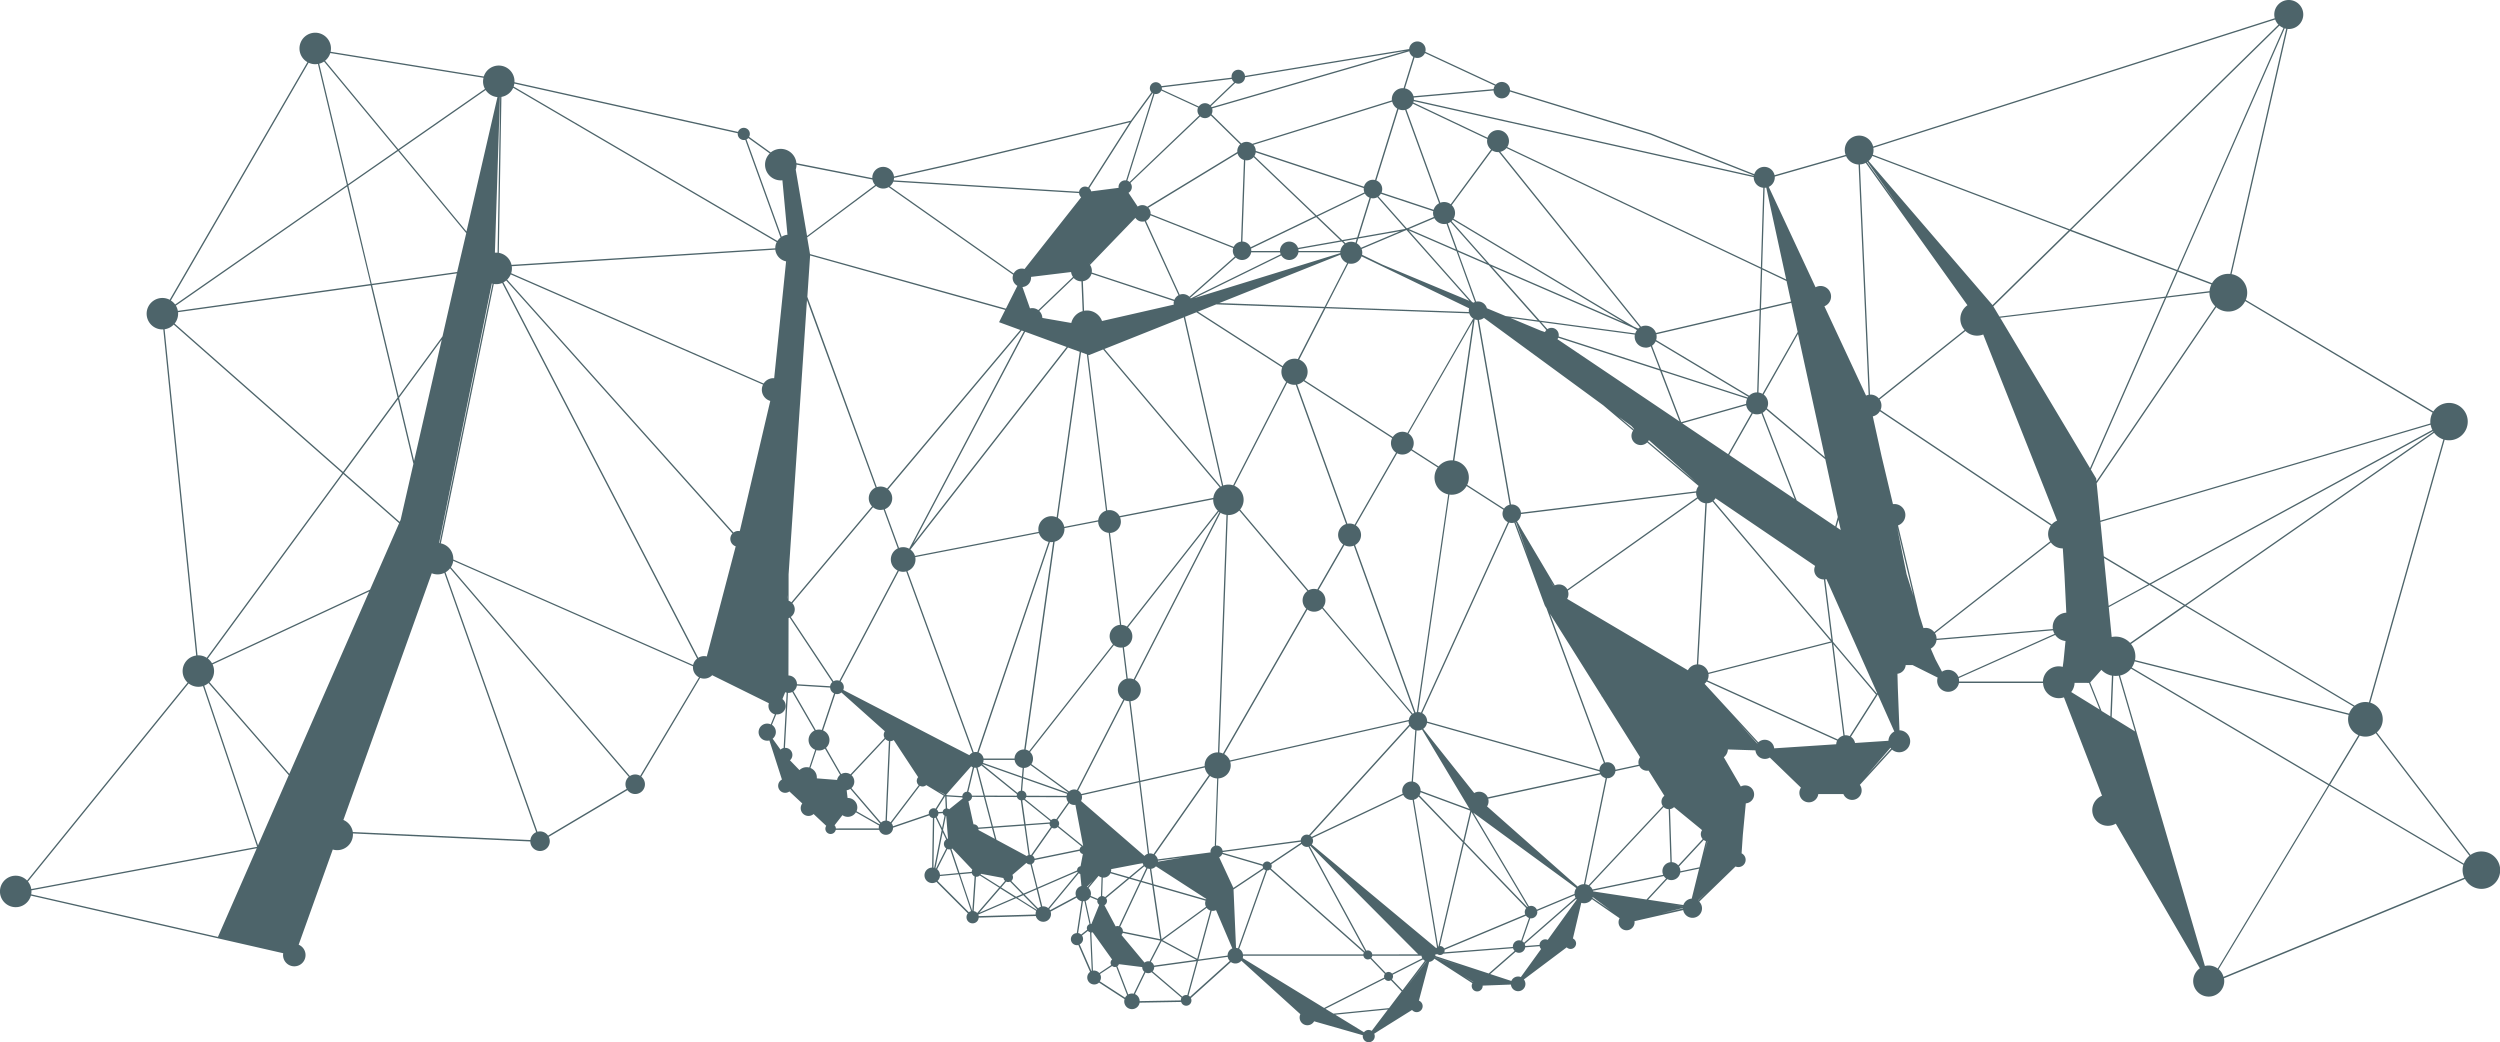 <?xml version="1.0" encoding="UTF-8" standalone="no"?>
<svg xmlns="http://www.w3.org/2000/svg" viewBox="0 0 1872.49 780.43" xmlns:v="https://vecta.io/nano"><path d="M1858.5 637.75a13.91 13.91 0 0 0-8.09 2.6l-70.21-91.82a12.95 12.95 0 0 0-4.86-22.22l55.7-196.92a14 14 0 0 0 9.535-26.139 14 14 0 0 0-17.995 4.929l-140.5-83.55a14.12 14.12 0 0 0-10.64-19.3l41.92-183.66c.3 0 .61.05.92.05a10.86 10.86 0 0 0 7.679-18.539 10.86 10.86 0 0 0-18.539 7.679 10.75 10.75 0 0 0 .38 2.8l-300.83 96.1a10.78 10.78 0 0 0-18.464-4.639 10.78 10.78 0 0 0-2.136 10.899l-53.23 15.21a7.86 7.86 0 0 0-15.18-.78l-77.67-30.65-105.28-32.23h0a6.16 6.16 0 0 0-10.69-4.2l-52.75-24.55a6.17 6.17 0 0 0-8.272-7.321 6.17 6.17 0 0 0-3.838 5.241l-123 20.14c-.213-2.761-2.624-4.828-5.385-4.615s-4.828 2.624-4.615 5.385v.51l-52.54 6.34a4.48 4.48 0 0 0-8.287-.283 4.48 4.48 0 0 0 .837 4.923L846.94 90.4l-132.81 31.83-44.55 10a8.14 8.14 0 0 0-16.23.86v.3l-56.85-11.2a11.79 11.79 0 0 0-19.23-8l-16.21-11.67a4.56 4.56 0 0 0-4.578-6.738 4.56 4.56 0 0 0-3.712 3.018L385.35 61.59v-.6a11.78 11.78 0 0 0-23-3.7L247.63 38.77a12.44 12.44 0 0 0 .26-2.46 11.79 11.79 0 0 0-22.879-4.021 11.79 11.79 0 0 0 5.239 14.241l-103.16 178a11.78 11.78 0 0 0-16.487 14.617 11.78 11.78 0 0 0 11.027 7.593h.68l24.63 244.25a11.77 11.77 0 0 0-6.43 20.25L20.27 659.52A11.79 11.79 0 0 0 .335 670.577a11.79 11.79 0 0 0 22.795.243l189 43.14a8.85 8.85 0 0 0-.12 1.38 8.42 8.42 0 0 0 16.543 2.225 8.42 8.42 0 0 0-4.853-9.975l25.54-71.3a11.78 11.78 0 0 0 15.11-11.3v-.72l132.86 6a7.29 7.29 0 0 0 12.736 4.682A7.29 7.29 0 0 0 411 626.81l58.94-35a7.29 7.29 0 0 0 12.923-2.689 7.29 7.29 0 0 0-2.553-7.391l44.12-74a8.35 8.35 0 0 0 9-2l42.48 21a6.46 6.46 0 0 0 4.47 8.31l-3.08 7.53a6.41 6.41 0 0 0-8.636 8.244 6.41 6.41 0 0 0 6.036 3.976 6.25 6.25 0 0 0 1.57-.2l9.4 29.29a5.27 5.27 0 0 0 .085 9.39 5.27 5.27 0 0 0 5.485-.48l9.68 9a5.82 5.82 0 0 0 8.46 7.91l9.47 8.86a3.93 3.93 0 0 0 4.008 6.027 3.93 3.93 0 0 0 3.112-3.027h32.53a5.31 5.31 0 0 0 10.38-1.6l27.16-9.24a3.66 3.66 0 0 0 2.69 2l-.58 37.1a5.8 5.8 0 0 0-3.495 10.36 5.8 5.8 0 0 0 6.685.34l23.57 23.57a4.54 4.54 0 0 0-1 2.85 4.57 4.57 0 0 0 9.13.37l42.77-1.22a5.79 5.79 0 0 0 9.853 2.461 5.79 5.79 0 0 0 1.237-5.771l19.49-10.46a5.77 5.77 0 0 0 3.74 2.7l-3.64 23.91a4.5 4.5 0 1 0 .2 9 4.62 4.62 0 0 0 1-.11l8.77 20.12a5.23 5.23 0 0 0 1.425 9.149 5.23 5.23 0 0 0 5.285-1.149l19.14 12.41a5.71 5.71 0 0 0-.26 1.71 5.8 5.8 0 0 0 11.52.94l31.13-.55a3.92 3.92 0 0 0 6.923 1.25 3.92 3.92 0 0 0 .327-4.13l30-27a5.79 5.79 0 0 0 7.83-1l44.19 40.06a5.8 5.8 0 0 0 10.3 5.32l36.5 10.43a4.63 4.63 0 0 0-.07.74 4.49 4.49 0 0 0 7.749 3.114 4.49 4.49 0 0 0 .811-4.984l4-2.57 24.36-15.22a4.48 4.48 0 0 0 7.942-2.729 4.48 4.48 0 0 0-2.812-4.271l7.67-29a5.24 5.24 0 0 0 3.92-2.4l28.49 18.38a4.11 4.11 0 0 0 5.005 5.887 4.11 4.11 0 0 0 2.675-3.887v-.22l21.18-.79a5.43 5.43 0 0 0 9.967 2.499 5.43 5.43 0 0 0-.287-6.309l32.09-24.07a4.11 4.11 0 0 0 7.019-2.785 4.11 4.11 0 0 0-2.379-3.845l6.28-26.71a6.93 6.93 0 0 0 2.1.32 7.11 7.11 0 0 0 5.85-3.08l20.76 14.32a5.89 5.89 0 0 0-.8 3 6 6 0 1 0 12 0 5.69 5.69 0 0 0-.06-.83l36.49-8.29a7.1 7.1 0 0 0 13.335 1.867 7.1 7.1 0 0 0-1.335-8.187l27.19-26.34a5.51 5.51 0 0 0 2.15.44 5.42 5.42 0 0 0 2.38-10.29l.94-13.83 2.22-23.6a6.73 6.73 0 0 0 3.771-11.912 6.73 6.73 0 0 0-7.511-.698l-12.73-21.92a7.89 7.89 0 0 0 3.06-5.85l20.63.68a7.1 7.1 0 0 0 10.75 5.39l23.32 22.54a7.11 7.11 0 0 0 7.669 10.792 7.11 7.11 0 0 0 5.331-5.982h18.81a7.11 7.11 0 0 0 12.809.675 7.11 7.11 0 0 0-.479-7.565l24.12-26.38a8.23 8.23 0 0 0 13.269-8.468 8.23 8.23 0 0 0-7.719-6.022l-1.24-31.77-.28-10.57a7.11 7.11 0 0 0 6.17-6.54h5.14l18.82 9.4a8.23 8.23 0 0 0 10.223 10.315 8.23 8.23 0 0 0 5.707-6.255h63c.268 6.348 5.486 11.36 11.84 11.37a11.67 11.67 0 0 0 3.81-.64l28.52 73.69a11.69 11.69 0 0 0-1.895 20.703 11.69 11.69 0 0 0 12.175.227l.56.93 62.42 107.42a11.63 11.63 0 0 0 9.001 20.931 11.63 11.63 0 0 0 9.279-11.401 11.72 11.72 0 0 0-.19-2.07l180.51-74.39a14 14 0 0 0 26.167-8.878 14 14 0 0 0-13.847-11.702zm-8.89 3.2a14 14 0 0 0-4.2 5.92l-100.15-59.16 22.17-36.73a12.81 12.81 0 0 0 12-1.83zm-597.91 36.57l8.85 1.34a.2.2 0 0 0 0 .07zm-363.3 67.75a3.92 3.92 0 0 0-2.86 1.24l-22.26-19a4.48 4.48 0 0 0 1.22-3.06v-.19l31.72-4.35-6.94 25.45a4.12 4.12 0 0 0-.88-.09zm-40.6-1.13a5.83 5.83 0 0 0-2.76.7l-8.13-21.13a3.29 3.29 0 0 0 1.16-1.56l17.46 2.19v.12a4.48 4.48 0 0 0 1.6 3.41l-8 16.43a5.92 5.92 0 0 0-1.33-.16zm-28.43-17.21a4.65 4.65 0 0 0-.75.08l-1.22-28.53a3.23 3.23 0 0 0 1-.2l14.56 20.38a3.18 3.18 0 0 0-1.13 2.43 3.23 3.23 0 0 0 .5 1.71l-9 6a5.22 5.22 0 0 0-3.96-1.87zm-115.34-71.71a5.83 5.83 0 0 0-2.13-4.16l7.68-15.14a4.06 4.06 0 0 0 1.48.29 3.8 3.8 0 0 0 .59-.06l6 17.8zM242.7 46.1l54.87 66.23-36.93 25.66-21.56-90.28a11.63 11.63 0 0 0 3.62-1.61zm55.51 67l51 61.52-6.51 27.79-.3 1.31-64 8.91-17.51-73.64zm86.21-47.33l197.33 115.57a10.07 10.07 0 0 0-1.07 4.52v.13l-197.56 12.39a11.79 11.79 0 0 0-9.5-9l1.95-116.8a11.79 11.79 0 0 0 8.8-6.81zm423.81 78.85a4.55 4.55 0 0 0 1.55 3.15l-42.39 53.72a6.68 6.68 0 0 0-2.06-.32 6.93 6.93 0 0 0-6.11 3.67l-92.76-65.3a8.22 8.22 0 0 0 2.6-3.47zM847.7 91.1l15.58-21.34a3.65 3.65 0 0 0 .55.3l-20.39 65.07c-.22 0-.43-.06-.66-.06a5 5 0 0 0-5 5 6.2 6.2 0 0 0 .06.62l-20.55 2.64a4.55 4.55 0 0 0-1.39-2.42zm79.82-28.43a5 5 0 0 0 5-4.81l120.37-19.72-145.4 42.13a5.64 5.64 0 0 0-.5-.77l18.22-17.4a4.91 4.91 0 0 0 2.28.57zm779.79-43.52a10.84 10.84 0 0 0 3 1.79l-79.63 181.27-79.35-30.06zm-77.06 184l-8.32 19-124.35 15-4.6-7.7 57.54-56.44zm129.26 331.34l-160.39-40.09a14.87 14.87 0 0 0 .27-2.77 14.67 14.67 0 0 0-3.29-9.27l40.58-28.26 126.26 75.16a12.9 12.9 0 0 0-3.46 5.21zm-309-56.08a8.14 8.14 0 0 0-1.22-4.18l86.81-67.94a10.73 10.73 0 0 0 8.7 4.45h.24l1.24 19.77 1.37 28.4a10.69 10.69 0 0 0-10.18 10.67 11.89 11.89 0 0 0 .13 1.59zm-36.06 77.49l-1.74.1 1.74-.11zM896.7 718.14l-26-14 33.1-24.15a5.85 5.85 0 0 0 2.76 2zm-119.17-37.79l-10.1-10.3 9-3.92 3.24 13a5.9 5.9 0 0 0-2.15 1.22zm-10.83-11.07l-9.26-9.46a3.57 3.57 0 0 0 1.3-2.75 3.65 3.65 0 0 0-.47-1.77l10.5-9a3.59 3.59 0 0 0 2.65 1.18h.42l4.41 17.7zm-37.41 13.12l1.71-25.7h.43a3.61 3.61 0 0 0 2.43-1l14.5 9.12-16.43 19a4.6 4.6 0 0 0-2.67-1.42zm-28.63-32.11l5.38-27 2.63 5.48a4.1 4.1 0 0 0 .06 6.68l-7.64 15a3.42 3.42 0 0 0-.46-.16zm-37.4-35.65a5.24 5.24 0 0 0-3.37 1.46l-22.19-25.82a6.52 6.52 0 0 0 .07-9.65l25.4-27.08a4.79 4.79 0 0 0 2.62 1.5zm-504-117l117.29-54.65-59.85 136.63-59.78-68.69a11.75 11.75 0 0 0 2.31-13.27zm593.65-265.51l-4.62 9.19 15.93 5.84-99.82 118.73a8.75 8.75 0 0 0-7.67-1L604.7 222.34l2.07-31zm146-144.94a5.61 5.61 0 0 0 7.93-.75l22.1 21.68a6.88 6.88 0 0 0-2.22 5.06v.68l-67.43 41a6.13 6.13 0 0 0-7.16-.13l-6.88-10.32a5 5 0 0 0 1.42-7.41zm422.79 53.47a6.89 6.89 0 0 0 1.21-.13l14.94 68.77-18-8.53zm252.32 391.81l-8.48-21.3 8.39-9.45a14.7 14.7 0 0 0 7.89 4.34l-1.19 30.48zm-297.31-20.31a8.09 8.09 0 0 0 1.55-1.7l97.74 44.27a7.05 7.05 0 0 0-.7 2.71l-46.45 3.06a7.09 7.09 0 0 0-11.89-4.51zM1137 731.42a5.42 5.42 0 0 0-5 3.32l-15.86-5.19 19.07-16.65a4.66 4.66 0 0 0 7.16-3.35l10.81-.85a4.22 4.22 0 0 0 1.1 2.11l-15.17 21a5.31 5.31 0 0 0-2.11-.39zm-111.86 40a4.47 4.47 0 0 0-3.53 1.74l-21.49-13.14 39.43-3.92-12.12 16a4.45 4.45 0 0 0-2.29-.64zM774.91 643.14a3.56 3.56 0 0 0-1.62-2.31l14.65-20.84a3.6 3.6 0 0 0 1.78.49 3.55 3.55 0 0 0 2.46-1l17.94 14.51a3 3 0 0 0-1.47 2.23zm-72.11-34.93a3.55 3.55 0 0 0-1.2-1.91l6.34-10.15h0l.41 9.43a2.9 2.9 0 0 0-2.29 2.47zm18-10.94a3.45 3.45 0 0 0 .24.79l-10.19 8.15a2.85 2.85 0 0 0-1.48-.68l-.39-9zm-87.47-18.38a6.43 6.43 0 0 0-3.32.91l-11.31-19.7a7.82 7.82 0 0 0-2.2-13l9.15-27.4a5 5 0 0 0 1.55.18 5 5 0 0 0 3-1.23l32.55 29.06a4.82 4.82 0 0 0-.83 2.93 4.7 4.7 0 0 0 .65 2.13l-25.58 27.22a6.55 6.55 0 0 0-3.65-1.1zm-36.4-66.41h0a6.54 6.54 0 0 0-6.39-6.54l.09-43a5.43 5.43 0 0 0 .82-.34l32 48.26a5.12 5.12 0 0 0-1.69 3.12zM382.51 205.54l189 82.55a8.69 8.69 0 0 0 5.42 12.19l-22.51 96.17-.36 1.36a5.84 5.84 0 0 0-4.66 1.08L379.85 209.44a11.52 11.52 0 0 0 2.66-3.9zm638.93-64.67a6.12 6.12 0 0 0 0 .74 6.85 6.85 0 0 0 .47 2.49l-35.83 17.29-46.58-44.5a6.84 6.84 0 0 0 1-2.79zm29.33-58.37a8.2 8.2 0 0 0 1.66-.17l25.43 69.93a8.28 8.28 0 0 0-4.09 4.87l-39-12.91a6.86 6.86 0 0 0 .51-2.61 6.93 6.93 0 0 0-4.38-6.43l16.58-53.38a8.21 8.21 0 0 0 3.29.7zm71.27 31.43h.59l105.62 131.26a8.32 8.32 0 0 0-1.21.91l-3.41-1.48-135-80.78a8.21 8.21 0 0 0-1.31-10.18l30.24-41a8.24 8.24 0 0 0 4.48 1.27zm254.49 439.93l-97.72-44.27a8.1 8.1 0 0 0 .92-3.76 7.77 7.77 0 0 0-.06-1l92.31-23.59 8.72 69.75a7.13 7.13 0 0 0-4.17 2.87zm-185.91 109.76l55.44-59.14a5.52 5.52 0 0 0 3.79 1.6l1.29 39.71a6.74 6.74 0 0 0-6 6.69 6.52 6.52 0 0 0 .59 2.73l-52.94 11a7 7 0 0 0-2.17-2.59zm-50.45 41.37l6-17.21a5.9 5.9 0 0 0 .59.06 4.69 4.69 0 0 0 4.68-4.68 4.92 4.92 0 0 0-.09-.86l28.07-11.75a7.3 7.3 0 0 0 .62 1.9l-38.57 33.68a4.77 4.77 0 0 0-1.3-1.14zm-112.36 9.85a3.35 3.35 0 0 0-3.33-3 3.41 3.41 0 0 0-1.11.2l-42.45-78.26a4 4 0 0 0 .45-.25l80.91 81.27zm-96.84 0a5.76 5.76 0 0 0-2.8-4.13l20.9-58.7h0a3.36 3.36 0 0 0 2.12-.77l70.36 62.31a3.23 3.23 0 0 0-.42 1.28zm-7.16-49.79l-10.67-23a4.57 4.57 0 0 0 2.31-2.39l30.29 8.87v.13a3.19 3.19 0 0 0 .38 1.51zm-82.76 32.66v-.19a3.9 3.9 0 0 0-2-3.42l15.65-33.42 8.32 2.38 5.92 40.35zm-11.91-22.92a3.59 3.59 0 0 0-.68-2.11l17.45-14.54 7.84 2.26-15.64 33.33a3.85 3.85 0 0 0-1-.14 4 4 0 0 0-1.48.29l-8.44-15.89a3.62 3.62 0 0 0 1.95-3.2zm-92.23-77.88l5.83 22.22-10 .72a3.58 3.58 0 0 0-3.39-2.44h-.21l-3.79-17.31a3.64 3.64 0 0 0 2.71-3.24zM589.57 447.35l.11-1.71v3.35zm5.7 9.09a6.87 6.87 0 0 0-1.79-4.63l60.43-71.88a8.68 8.68 0 0 0 7.89 1.69l10.64 29.11a9.24 9.24 0 0 0-.12 16.57l-43.62 82.62a5 5 0 0 0-4.41.37l-32-48.19a6.91 6.91 0 0 0 2.98-5.66zM933.7 120.1a6.9 6.9 0 0 0 5.24-2.4l46.18 44.15-48.42 23.34a6.92 6.92 0 0 0-6.17-4.28l2.17-60.92a7.3 7.3 0 0 0 1 .11zm433.14 222.3l-43.44-36.57a8.21 8.21 0 0 0-2.43-10.31l25.73-45.44zm-156.86 234.13a6 6 0 0 0-6-5.61 6.33 6.33 0 0 0-1.75.26l-41.31-111.49 38.56 61.38-.07.4.36.06 28.65 45.62a6.33 6.33 0 0 0-1.24 3.77 6.48 6.48 0 0 0 .26 1.83zm-113.17 54.07l5.27-22.44 42.21 71c-.13.08-.25.18-.37.27zm-74.56 82.18l-70.31-62.27a3.36 3.36 0 0 0 .28-3.2l22.75-15.19a4.57 4.57 0 0 0 3.91 2.22 4.75 4.75 0 0 0 1.14-.16l42.5 78.37a3 3 0 0 0-.31.23zm-254.1-95.47l-2.5-17.86a3.49 3.49 0 0 0 1.28-.4l19.77 15.94a3.7 3.7 0 0 0-.41 1zM631.57 516.77a5.05 5.05 0 0 0 .44-2.33 5.12 5.12 0 0 0-2.4-4.08l43.63-82.66a9.35 9.35 0 0 0 3.23.59 9 9 0 0 0 2.28-.3l49.63 135.79a5.88 5.88 0 0 0-2.31 1.85l-18.69-9.6zM855.7 165.99a6.05 6.05 0 0 0 1.66-.23l25.34 55.35a6.94 6.94 0 0 0-3.06 3.42L817.7 204.1a7.1 7.1 0 0 0 .11-1.22 7.77 7.77 0 0 0-1.4-4.46l34-35.27a6.15 6.15 0 0 0 5.29 2.84zm69.87 26.86a6.9 6.9 0 0 0 11.55-3.86h21.71a7.09 7.09 0 0 0 .41 1.47l-67.4 33.07c-.12-.18-.23-.35-.36-.51zm46.91-6.22l32.53-5.74 2 1.93a8.22 8.22 0 0 0-3.08 5.19h-31.36v-.16a6.78 6.78 0 0 0-.11-1.23zm55.86-38.08a6.91 6.91 0 0 0 3.32-.85l20.88 23.57-.08.18h.08l-34.84 6.18 9.09-29.27a7.22 7.22 0 0 0 1.53.18zm53.31 19.26a8.21 8.21 0 0 0 1.8-.2l7 19.23-35.23-15.29 19.17-8.11a8.24 8.24 0 0 0 7.24 4.36zm4.79-1.54l27.14 30.61-21.88-9.5-7.29-20.06a8.35 8.35 0 0 0 2.01-1.06zm146.17 94.14a8.19 8.19 0 0 0 3.85-1l6.5 16.95-75.56-24.37a5.23 5.23 0 0 0 .09-1 5.42 5.42 0 0 0-8.51-4.46l-4.7-5.3 70.22 9.38a8.22 8.22 0 0 0 8.09 9.73zm38.33 237.22a8.24 8.24 0 0 0-6.71 4.39l-90.46-53.48a7.11 7.11 0 0 0 1-3.69 7 7 0 0 0-.45-2.46l97.3-69a7.86 7.86 0 0 0 5.71 3.54zM915.7 637.23a4.56 4.56 0 0 0-4.51-3.92h-.42l1.79-50.29a9.78 9.78 0 0 0 8.85-12.53l133.63-30.24a7 7 0 0 0 .48 2.47l-75.09 82.72a4.62 4.62 0 0 0-1.62-.31 4.57 4.57 0 0 0-4.55 4.29zm-146.9-41.24v-.17a3.64 3.64 0 0 0-3.21-3.6l.72-9.22 33 11.65a5.83 5.83 0 0 0-.45 1.45zm-83.26-178.7l92.64-18a9.76 9.76 0 0 0 7.2 6.55l-53.4 157.51a6.56 6.56 0 0 0-1.18-.12 6 6 0 0 0-1.48.2L679.7 427.69a9.21 9.21 0 0 0 5.84-10.4zM965.7 194.74a6.92 6.92 0 0 0 6.82-5.79h31.36v.37a2.11 2.11 0 0 0 0 .25L894.49 223.3l65.2-32a6.92 6.92 0 0 0 6.01 3.44zm91.48 390.59a6.92 6.92 0 0 0-6.92 6.92 6.79 6.79 0 0 0 .38 2.26l-68.23 32.34a4.36 4.36 0 0 0-1-.9l74.63-82.22a6.94 6.94 0 0 0 4 3.14l-2.71 38.46zm-136-15.75a9.87 9.87 0 0 0-4.21-4.78l62.27-108.27a8.52 8.52 0 0 0 11-.82l67.13 79.42a6.84 6.84 0 0 0-2.19 4.12zm-14.48 68.31a4.52 4.52 0 0 0 .06.53l-39.59 5.25a5.79 5.79 0 0 0-2.28-3.39l41.41-59.13a9.69 9.69 0 0 0 5.36 1.91l-1.8 50.5a4.56 4.56 0 0 0-3.23 4.33zm-20.28 4.24l-19.11 3.26V645v-.34zm-149.75-74a5.9 5.9 0 0 0-3.66-4.52l53.37-157.62a9.77 9.77 0 0 0 1.08.06 10 10 0 0 0 1.35-.1l-21.68 155.41h-.32a6.93 6.93 0 0 0-6.92 6.8zm85.86-177.47a8.54 8.54 0 0 0 7.9 8.43l8.42 68.91a8.55 8.55 0 0 0-5.23 14.56l-62.81 80a6.88 6.88 0 0 0-2.62-1.11l21.73-155.72a9.74 9.74 0 0 0 7.35-9.44v-.73zm316.67-6.67a6.91 6.91 0 0 0-6.87-6.15 6.08 6.08 0 0 0-.61 0l-24.02-138.23a6.84 6.84 0 0 0 3.76-1.52l89.36 65.48 22.39 18.91a6.92 6.92 0 0 0 10.53 8.89l38.55 32.62a7.67 7.67 0 0 0-1.82 4zM861.46 639.2a4.77 4.77 0 0 0-.76.06l-6.54-53.51 48.24-10.91a9.71 9.71 0 0 0 3.06 5.67l-41.51 59.26a5.76 5.76 0 0 0-2.49-.57zm-53.94-47.09l34.72-67.71a8.45 8.45 0 0 0 3.52.8l7.3 59.77-43.18 9.77a5.79 5.79 0 0 0-2.36-2.63zm32-201.49a8.44 8.44 0 0 0-.6-3.11l69.78-13.52v.37a11.35 11.35 0 0 0 3.47 8.18l-68.11 86.75a8.41 8.41 0 0 0-4.25-1.24l-8.41-68.87a8.54 8.54 0 0 0 8.15-8.56zm172.49-193.07a8.22 8.22 0 0 0 7.77-5.54l80.58 38.92a7 7 0 0 0-.24 1.78 6 6 0 0 0 .08 1l-107-3.8 16.71-32.6a7.89 7.89 0 0 0 2.13.24zm75.28 147.24a12.84 12.84 0 0 0-9.83 4.57l-19.94-12.83a8.55 8.55 0 0 0-2.57-11.82l48.28-84-15 104.08c-.25.03-.53 0-.91 0zm-103.12 96.29a8.53 8.53 0 0 0-4.14 1.07l-51.18-60.54a11.42 11.42 0 0 0-4.31-17.78l39.6-77.23a9.68 9.68 0 0 0 5.39 1.63 8.43 8.43 0 0 0 1-.06l37.65 104.34a8.55 8.55 0 0 0-2.15 15.24l-19.38 33.7a8.57 8.57 0 0 0-2.45-.37zM1009 196.99l-16.85 32.87-78.91-2.87 90.71-36.23a8.24 8.24 0 0 0 5.05 6.23zm-39.44 71.69a9.8 9.8 0 0 0-8.83 5.58l-63.46-40.83 13.67-5.44 80.71 2.87-19.58 38.13a9.87 9.87 0 0 0-2.51-.34zm-73.43-34.79l64.21 41.31a9.74 9.74 0 0 0 3 10.83l-39.73 77.48a11.39 11.39 0 0 0-7.43.13l-28.61-126.37zm114.71 158.24a8.85 8.85 0 0 0-1.64.16l-37.62-104.3a9.84 9.84 0 0 0 4.77-2.54l66.35 42.71a8.54 8.54 0 0 0 2.92 10.85l-31 54a8.49 8.49 0 0 0-3.78-.91zm92.72-153.43v.35l-.3-.17-49.1 85.38a8.4 8.4 0 0 0-3.74-.87 8.53 8.53 0 0 0-7.19 3.92l-66.13-42.55a9.77 9.77 0 0 0-4-15.43l19.71-38.45 107.69 3.83a6.9 6.9 0 0 0 3.06 3.96zm-216.93-1l28.62 126.29a9 9 0 0 0-.87.46l-87.14-103.08zm-41.77 232.18l68-86.65.47.35-64.22 125.23a8.53 8.53 0 0 0-3.28-.65 7.36 7.36 0 0 0-1.16.09l-2.86-23.4a8.54 8.54 0 0 0 3-15zm1.9 55.33a8.55 8.55 0 0 0 3.27-16l64.15-125.12a11.33 11.33 0 0 0 4.44 1.56l-6.34 177.88h-.22c-5.407 0-9.79 4.383-9.79 9.79v.53l-48.26 10.92zm66.52 38.43l6.34-177.87h.47a11.39 11.39 0 0 0 8.11-3.39l51 60.35a8.52 8.52 0 0 0-.82 13.19L916 564.38a9.61 9.61 0 0 0-2.72-.79zm74.36-121.78l19.3-33.56a8.51 8.51 0 0 0 3.9 1 8.62 8.62 0 0 0 3.18-.62l45.22 125.31a7.56 7.56 0 0 0-1.12.61l-67.24-79.61a8.54 8.54 0 0 0-3.24-13.15zm73.58 91.56a7.21 7.21 0 0 0-1 .2l-45.26-125.42a8.53 8.53 0 0 0 .51-14.69l31-54a8.54 8.54 0 0 0 10.49-2.17l19.91 12.81a12.88 12.88 0 0 0 7.83 20.14zm28.08-188.43l15.21-105.82a6.54 6.54 0 0 0 2.13.47l24.06 138.43a6.91 6.91 0 0 0-4.16 2.87l-27.62-17.76a12.84 12.84 0 0 0-9.62-18.19zm180.83 15.87l-35.78-30.21a7.06 7.06 0 0 0 .64-1zm-46.09-39.37l-.24.25-11.33-9.57 9.43 6.9zm-408.41-55.5l10.63-4.25 87.27 103.25a11.38 11.38 0 0 0-4.76 7.93l-70.24 13.64a8.55 8.55 0 0 0-7.53-4.49 8 8 0 0 0-1.7.17l-14.22-116.43zm-44.11 297.24l62.79-80a8.53 8.53 0 0 0 5.28 1.83 8.68 8.68 0 0 0 1.26-.1l2.85 23.43a8.53 8.53 0 0 0-2.35 15.53l-34.74 67.76a5.94 5.94 0 0 0-2-.37 5.79 5.79 0 0 0-3.87 1.49l-28.27-20.5a6.88 6.88 0 0 0-.93-9zm38.69 32.45l43-9.73 6.54 53.5a5.8 5.8 0 0 0-2.55 1.64l-47.5-41.16a5.8 5.8 0 0 0 .73-2.82 5.92 5.92 0 0 0-.22-1.41zm252-62.36l23.4-162.89a13.28 13.28 0 0 0 1.68.12 12.87 12.87 0 0 0 11.18-6.5l27.59 17.75a6.76 6.76 0 0 0-.69 3 6.93 6.93 0 0 0 4 6.25l-65.05 142.68a6.79 6.79 0 0 0-2.08-.39zm73.06-142.3l.53.89 8.79 24.88-9.46-25.7zm28.31 48l-2.29-4.07 2.38 4zm4.07-1.28a7.12 7.12 0 0 0-3.12.72l-24.95-42.11-3.31-5.89a6.88 6.88 0 0 0 2.93-5.42l131.18-16.05v.1a7.68 7.68 0 0 0 .78 3.39l-97.23 69a7.11 7.11 0 0 0-6.23-3.74zm148.34-127.39a8.1 8.1 0 0 0 3.34-.72l24.93 64.18-49.07-33.06 17.64-31a8.11 8.11 0 0 0 3.19.6zm-4.06-1.08l-17.57 30.92-34.35-23.14 47.88-13.52a8.25 8.25 0 0 0 4.07 5.74zM1103.7 226.7l-1.09-.46-47.56-53.68 35.88 15.57 13.77 38.08a5.86 5.86 0 0 0-1 .49zm-50.19-54.38l47 53-65.2-27.18-15.13-7.3a8 8 0 0 0 .16-1.56 8.37 8.37 0 0 0-.5-2.8l33.48-14.16zm-239.45 93.1l14.31 117.09a8.54 8.54 0 0 0-5.82 7.17l-25.47 4.94a9.75 9.75 0 0 0-4.7-6.69l17.32-124.11zM736.7 569.18h23.25a6.94 6.94 0 0 0 6 6l-.51 6.49-29.18-10.3a5.85 5.85 0 0 0 .44-2.19zm30.24 6a6.91 6.91 0 0 0 4.89-2.15l28.21 20.47-.19.25-33.44-11.76zm308.86 135l-93.33-77.65a4.52 4.52 0 0 0 1-2.78 4.57 4.57 0 0 0-.5-2.06l68.06-32.27a6.93 6.93 0 0 0 6.15 3.74 6.36 6.36 0 0 0 .87-.06l18.24 110.49a3.68 3.68 0 0 0-.5.6zm-17.52-124.76l2.7-38.35a6.55 6.55 0 0 0 4.11-.65l35.6 59.45-36.64-13.55v-.08a6.92 6.92 0 0 0-5.78-6.81zm49.55 7.57a7.09 7.09 0 0 0-3.65 1l-38.21-48.1a6.9 6.9 0 0 0 2.84-4.46l129.26 36.35a5.56 5.56 0 0 0 .32 1.23l-84.07 18.18a7.1 7.1 0 0 0-6.5-4.2zm90.17-16.26l-129.09-36.3v-.19a6.94 6.94 0 0 0-3.67-6.12l65.06-142.71a7.12 7.12 0 0 0 2 .3 7 7 0 0 0 1.89-.27l22.89 62.17.43-.16h0l-.38.24 1.15 1.84 43 116a6 6 0 0 0-3.29 5.21zm177.5-181.91l1.51-5.47 1.69 7.64zm1-7.58l-1.92 7-28.88-19.46-25.49-65.61a8.26 8.26 0 0 0 2.6-2.46l44.33 37.28zm-68.73-84.73l-48.53 13.71-14.62-38.23 64 20.64a8.16 8.16 0 0 0-.79 3.49 1.08 1.08 0 0 0-.02.4zm-49.81 13.16l-91.43-61.6a5.42 5.42 0 0 0 .56-1.1l76.27 24.61zm-99.78-68.45a5.42 5.42 0 0 0-1 1.49l-3-1-22.84-9.52 21.49 2.87zm-30.5-10.5l-14-5.83a6.93 6.93 0 0 0-6.68-5.11 6.84 6.84 0 0 0-1.37.14l-13.54-37.26 23 10 36.62 41.3zm-78.87-63.59l-29.47 12.46a8.17 8.17 0 0 0-3.14-3.35l1.1-3.55zm-33.51 8.64a8.06 8.06 0 0 0-3.3-.7 8.15 8.15 0 0 0-4.18 1.16l-1.65-1.58 10-1.77zM815.79 197.6l3.32-3.38-3.29 3.41zm1.74 7.48l61.75 20.4a6.81 6.81 0 0 0-.22 1.69 7.06 7.06 0 0 0 .09 1l-53.75 12.26a12 12 0 0 0-11.25-7.86 12.13 12.13 0 0 0-2.19.21l-.9-22.15a7.83 7.83 0 0 0 6.47-5.55zm-8.83 58.39l-17.29 124a9.73 9.73 0 0 0-13.68 8.9 9.33 9.33 0 0 0 .21 2l-92.63 18a9.22 9.22 0 0 0-3.41-4.75l118-151.33zm-72.9 308.79l29.56 10.43-.74 9.57a3.64 3.64 0 0 0-2.51 1.63l-26.41-21.41zm53.93 41a3.58 3.58 0 0 0-2.44 1l-19.59-15.82a3.66 3.66 0 0 0 .88-1.42l30.18.11a5.84 5.84 0 0 0 1.38 3.73l-9 12.76a3.64 3.64 0 0 0-1.44-.33zm126.05 24.94l58.56-7.76a4.58 4.58 0 0 0 .18.73l-22.87 15.27a3.33 3.33 0 0 0-2.54-1.19 3.37 3.37 0 0 0-3.17 2.25l-30.24-8.81c.05-.15.05-.3.07-.46zm161.37 70.79l-18.17-110a6.92 6.92 0 0 0 3.57-2.37l33.12 34.36-18.31 78zm-14-113.27a7.1 7.1 0 0 0 .82-2.33l36.93 13.66.33.31-5.27 22.41zm83.6 82.79a4.62 4.62 0 0 0-1.58.3l-41.64-70.09 77.13 56.46a7.07 7.07 0 0 0-1.36 4.17v.19l-28.25 11.83a4.68 4.68 0 0 0-4.35-2.89zm39.62-16.27a7.07 7.07 0 0 0-4.68 1.8l-67.9-60.05a7 7 0 0 0 .86-5.79l84.17-18.2a6 6 0 0 0 3.82 2.78zm85.57-164.59l6.43-120.69a7.74 7.74 0 0 0 4.27-1.33l88.76 104.79-91.89 23.48a8.22 8.22 0 0 0-7.59-6.28zm37.15-199.89l-64.91-20.94-6.85-17.88a8.38 8.38 0 0 0 2.75-3.29l69.4 41.54c-.16.16-.29.34-.41.54zm-83-50.51a8.53 8.53 0 0 0-1.28 2.47l-71.47-9.55-36-40.56 105.88 45.94zm-110.39-49.44l-28.54-32.18a7.5 7.5 0 0 0 .9-1l128.47 76.9zm-41.78-35.29l-20 8.47-.48-.2-21-23.66a6.89 6.89 0 0 0 1.79-2l39.26 13a7.77 7.77 0 0 0-.14 1.46 8.27 8.27 0 0 0 .6 2.93zm-48.14-14.46l-9.24 29.76-11.25 2-18.5-17.69 35.5-17.14a7 7 0 0 0 3.52 3.07zm-21.72 32l-31.87 5.63a6.92 6.92 0 0 0-13.49 2.17c0 0 0 .1 0 .15h-21.49v-.14a7.07 7.07 0 0 0-.21-1.67l48.84-23.56zm-79.22 12.09l-34 30.12a6.9 6.9 0 0 0-4.84-2 6.75 6.75 0 0 0-2.42.45l-25.28-55.3a6.17 6.17 0 0 0 3.38-4.14l62 24.53a6.78 6.78 0 0 0-.3 2 6.91 6.91 0 0 0 1.49 4.3zm-114.85 18.6h0l.91 22.3a12 12 0 0 0-8.5 8.85l-21.68-3.77a7.59 7.59 0 0 0-2.32-5.18l25.82-24.71a7.79 7.79 0 0 0 5.8 2.47zm-11.09 49.13L684.11 407.1l83.73-158.61zm-63.89 313.38l26.69 21.57a3.81 3.81 0 0 0-.16 1 .77.77 0 0 0 0 .15l-23.85-.09-5.52-21a5.85 5.85 0 0 0 2.84-1.63zm26.69 23.73a3.65 3.65 0 0 0 2.88 2.44l2.51 17.94-23.36 1.68-5.8-22.15zm-28.89 24.69a3.82 3.82 0 0 0 .07-.68 1 1 0 0 0 0-.17l10.11-.72 2.16 8.21zm36.18 19.5l-22.64-12.19-2.34-8.94 23.24-1.66 3.1 22.07a3.45 3.45 0 0 0-1.34.73zm2.38-.91h-.06l-3.08-22 17.88-1.29a3.62 3.62 0 0 0 1 2.38l-14.78 21a3.45 3.45 0 0 0-.94-.08zm20.65-26.12l8.85-12.58a5.81 5.81 0 0 0 3.7 1.33 5.29 5.29 0 0 0 .9-.08l5.81 30.8h-.07l-18.42-14.9a3.56 3.56 0 0 0-.77-4.57zm40.23 36.84l19.68-3.77 3.95-.67a5.85 5.85 0 0 0 .63 1.45l-10.84 9-13.62-3.91a5.54 5.54 0 0 0 .23-1.58 4.93 4.93 0 0 0-.03-.52zm24.85-2.18a6 6 0 0 0 1.51 1.23l-4.43 9.43-7.34-2.11zm-1.95 10.94l4.37-9.3a5.77 5.77 0 0 0 1.72.33l1.64 11.19zm7.1-9a5.82 5.82 0 0 0 3.53-1.88l37.76 24.42-.19.32-39.41-11.32zm216.39 57.86h-.2l18.06-76.86 46.66 48.42a4.58 4.58 0 0 0-.75 4.77l-60.8 25.47a3.35 3.35 0 0 0-2.97-1.81zm108.72-46.32l16.28-79.4h.33a6 6 0 0 0 6-5.34l17.89-3.87a6.35 6.35 0 0 0 5.72 3.59 6.64 6.64 0 0 0 1.18-.11l11.85 18.87a5.6 5.6 0 0 0-1.15 7.67l-55.64 59.35a7.33 7.33 0 0 0-2.46-.77zm64.78-16.52l-1.3-39.74a5.53 5.53 0 0 0 3-1.5l19.65 16.09 1.35 1.14a5.41 5.41 0 0 0 .46 6.68l-18.33 19.71a6.71 6.71 0 0 0-4.83-2.39zm26.69-15.56l-2.3 8.85 2.19-8.87zm4.58-255.22a7.64 7.64 0 0 0 1.51-1.79l74.62 50.68a7.09 7.09 0 0 0 6.43 10.12h.12l5.64 45.26zm144.66 55.27l-7.14-35.27 12.2 51.37zm-81.64-181.64l-26.34 46.37a8 8 0 0 0-3-1l1.87-61.84 22.72-5.29zm-30.33 45.27h-.08a8.23 8.23 0 0 0-5.91 2.51l-69.68-41.71a8.34 8.34 0 0 0 .39-2.51 8.21 8.21 0 0 0-.2-1.8l77.34-18zM931.7 119.82l-2.18 61.17a6.91 6.91 0 0 0-5.47 3.92l-62.24-24.61v-.42a6.14 6.14 0 0 0-1.7-4.24l66.84-40.68a6.92 6.92 0 0 0 4.75 4.86zm-159.45 88.27a5.48 5.48 0 0 0 0-.7l30-3.64a7.73 7.73 0 0 0 1.41 3.68l-26 24.84a7.53 7.53 0 0 0-4.51-1.49 7.74 7.74 0 0 0-1.69.19l-5.64-16a6.93 6.93 0 0 0 6.43-6.88zm-5.36 40l-85.94 162.9a9.16 9.16 0 0 0-7.59-.61l-10.61-29a8.77 8.77 0 0 0 2.45-14.81l100-119zM650.7 373.16a8.71 8.71 0 0 0 2.46 6.08l-60.42 71.87a6.84 6.84 0 0 0-2.09-1.18V430.2l13.76-205.4 51.39 140.41a8.77 8.77 0 0 0-5.1 7.95zm-60.9-177.25l-.56 5.06.52-5.06zm141 379.13h.38l5.47 20.89h-8.69a3.63 3.63 0 0 0-2.69-2.81l4.35-18.15a5.69 5.69 0 0 0 1.18.07zm87.59 84.8l-3.85 4.65-.44-.26zm8.09-2.49a5.81 5.81 0 0 0 5.22-3.29l13 3.75-17 14.15a3.66 3.66 0 0 0-2.17-.81l.45-13.82zm33.53 62.64a4.48 4.48 0 0 0-2.77 1l-17.26-20.71a3.9 3.9 0 0 0 .89-1.54l28.24 5.78h0l-8.09 15.6a4.91 4.91 0 0 0-1.01-.13zm10-16.55l-5.87-40 38.84 11.15a5.76 5.76 0 0 0-.33 1.91 5.69 5.69 0 0 0 .66 2.66zm76.69-52.45a3.24 3.24 0 0 0 1.39.86l-20.81 58.44a5.29 5.29 0 0 0-1.5-.34l-1.87-43.74zm-15.64 64.86h90.14a3.36 3.36 0 0 0 3.3 2.77 3.44 3.44 0 0 0 1.85-.55l10.91 11.36a3.26 3.26 0 0 0-.48 2.76l-45 22.77-61-37.32a5.57 5.57 0 0 0 .26-1.8zm109.33 39.21l-41.66 4.15-6-3.63 44.4-22.47a3.32 3.32 0 0 0 4.64 1.07l8.06 8.39zm-.36-27.09a3.38 3.38 0 0 0-2.08.74l-10.87-11.32a3.24 3.24 0 0 0 .73-1.54h36.89a5.1 5.1 0 0 0 .64 1.89l-22.71 11.49a3.33 3.33 0 0 0-2.62-1.24zm41.93-16.6l61-25.53a4.67 4.67 0 0 0 2.26 1.72l-5.9 17a4.75 4.75 0 0 0-1.51-.27 4.68 4.68 0 0 0-4.68 4.68v.3l-51.38 4a3.4 3.4 0 0 0 .29-1.35 3.08 3.08 0 0 0-.1-.56zm77.28-7.39a4.27 4.27 0 0 0-6.12 3.74l-10.72.84a4.56 4.56 0 0 0-.41-1.56l38.55-33.66a5.47 5.47 0 0 0 .41.54zm33.93-36.82l53-11a7 7 0 0 0 1.71 1.8l-14.65 15.77-40-6.08c.01-.19-.03-.35-.08-.5zm64.43-18.17l18.47-19.87a5.25 5.25 0 0 0 1.67.88l-4.84 19.58-14.31 3v-.06a6.7 6.7 0 0 0-.99-3.53zm124.83-98.25a6.53 6.53 0 0 0-.78 0l-8.51-68.31 32 37.85-19.75 31.09a7 7 0 0 0-2.96-.65zm23.33-31.3l-32.85-38.77-5.82-46.75a6.74 6.74 0 0 0 .89-.2l38 85.36zm36.53-49.14a7.81 7.81 0 0 0-1.62.17l-3.3-10.52-15.77-66.43a8.23 8.23 0 0 0-2.69-16 7.77 7.77 0 0 0-1.09.08l-8.49-35.75-6.61-30a8.2 8.2 0 0 0 5.29-3.83l128.09 85.62a10.68 10.68 0 0 0-.55 11.81l-86.83 68a8.24 8.24 0 0 0-6.43-3.17zm133.58-52.37l33.15 19.73-29.64 16.1zm-77.75-179.94l123.31-14.85-56 127.51zm-26 9.92a12.51 12.51 0 0 0 13.31 2.61l46.13 116.13 9.19 23.31a10.84 10.84 0 0 0-4 2.86L1408.5 307.1a8.11 8.11 0 0 0 .7-3.31 8.21 8.21 0 0 0-1.37-4.54zm-134-37.39l3.33 15.32-22.48 5.24.89-29.23zm-20.15 20.79l-77.66 18.09a8.22 8.22 0 0 0-11.2-4.71l-105.36-131a8.2 8.2 0 0 0 4.57-2.77l190.55 90.43zm-201.19-119.32l-30.2 41a8.15 8.15 0 0 0-7.81-1.15l-25.37-69.8a8.2 8.2 0 0 0 4.84-4.36l55.72 26.44a8.09 8.09 0 0 0-.15 1.56 8.19 8.19 0 0 0 2.97 6.31zm-70.24-30.7l-16.63 53.55a6.89 6.89 0 0 0-8.28 5l-81.05-26.81a6.91 6.91 0 0 0-1.8-4.54l104-32.35a8.23 8.23 0 0 0 3.76 5.19zM588.78 195.76l-8.93 87.49h-.58a8.71 8.71 0 0 0-7.31 4l-189.1-82.62a11.88 11.88 0 0 0 .56-3.59 11.11 11.11 0 0 0-.13-1.64l197.41-12.41a10.12 10.12 0 0 0 8.08 8.77zm-257.34 56.15l-32.88 44.82-19.86-83.13 63.49-8.83zm-.56 2.45l-20.74 90.84-11.27-47.21zm-2 152.38l39.48-194.43a4.92 4.92 0 0 0 .55.14l-39.66 194.33zm50.26-196.63l169.48 189.45a5.88 5.88 0 0 0 2.42 9.62l-21.65 82.5a8.49 8.49 0 0 0-2-.26 8.38 8.38 0 0 0-4.41 1.26L377.04 211.47a11 11 0 0 0 2.07-1.36zm217.75 303.37l24.89 1.52a5.12 5.12 0 0 0 2.91 4.32l-9.15 27.41a8 8 0 0 0-2.51-.28 8.32 8.32 0 0 0-2 .38l-16.77-29.06a6.55 6.55 0 0 0 2.6-4.29zm17 48.62a7.76 7.76 0 0 0 4-1.38l11.34 19.65a6.58 6.58 0 0 0-2.27 3.81l-15.15-1.19v-.67a7.67 7.67 0 0 0-4.79-7.11l4.45-13.34a8 8 0 0 0 2.35.23zm113.49 11.89a5.84 5.84 0 0 0 1.28.69l-4.39 18.31a3.64 3.64 0 0 0-3.5 3.31l-11.82-.75v-.11h-.38l3.37-4zm-24.47 35.26l3.22-.19a2.86 2.86 0 0 0 1.34 1.85l-1.86 9.3-4-8.31a3.59 3.59 0 0 0 1.3-2.7zm5.5 2h.32l1.32 16.86a4.26 4.26 0 0 0-.54.17l-3.18-6.62zm26.06 43.74a3.5 3.5 0 0 0 .26-.51l16.84 3.15a3.6 3.6 0 0 0 1.2 2.13l-3.77 4.36zm38.31-7.81a3.58 3.58 0 0 0 2.18-3l33.72-6.89a3 3 0 0 0 2.39 2.35l-1.75 9.18a3 3 0 0 0-2.58 3 .5.5 0 0 0 0 .12l-29.61 12.84zm42.54 17.92l7.5-9.08a5.66 5.66 0 0 0 2.23 1.12l-.45 14.11a3.66 3.66 0 0 0-2.39 2l-5.34-2.22a5.53 5.53 0 0 0 .25-1.69 5.79 5.79 0 0 0-1.8-4.22zm46.65 55.32l8.06-15.54h0l26 14-31.72 4.34a4.46 4.46 0 0 0-2.34-2.78zm189.94 21.07l16.27-21.42.16.05zm-1.44.24l-7.91-8.24a3.36 3.36 0 0 0 .82-2.18 3.28 3.28 0 0 0-.25-1.25l22.77-11.52a5.33 5.33 0 0 0 1.34 1.11zm24.58-26.91l1.65-.13a3.33 3.33 0 0 0 1.94.63 3.38 3.38 0 0 0 2.35-1l52.29-4.11a4.72 4.72 0 0 0 1.14 2l-19.38 16.92-40-13.11a4.7 4.7 0 0 0 .09-.92c-.05-.06-.07-.11-.08-.26zm173.73-56.37a6.72 6.72 0 0 0 9.72-4.89l14.13-2.94-5.55 22.44a7.13 7.13 0 0 0-6.24 4.81l-26.39-4zm67.53-101.76l-.16.21-15.35-17.09zm73.1-.2a7.07 7.07 0 0 0-3.09-4.62l20.15-31.73 12.36 27.76a8.25 8.25 0 0 0-4.4 6.94zm175.25-45l8 20-21.34-13.16a11.74 11.74 0 0 0 2.54-6.87zm17 25.59l1.21-30.94a14.92 14.92 0 0 0 1.78.12 14.07 14.07 0 0 0 2.26-.2l12.21 41.78zm13.75-55.56a14.69 14.69 0 0 0-10.76-4.7 15.24 15.24 0 0 0-3 .3l-2.19-22.37 30.53-16.59 25.68 15.29zm15.64-43.91L1822.3 322.9a7.39 7.39 0 0 0 .29.47l-186 129.52zm210.77-115.62l-211.78 115.06-34.29-20.41-2.51-25.7 247.31-72.85a13.94 13.94 0 0 0 1.27 3.9zm-251.77 36.4l-4-6.71 56.53-128.69 32.3-3.89v.13a14.06 14.06 0 0 0 4.35 10.18l-89 131zm84.88-140.32l-31.88 3.92 8.11-18.46 25.17 9.54a14.21 14.21 0 0 0-1.4 5.03zm-162.55 10.42l-92.82-107.92a10.7 10.7 0 0 0 2.82-3.79l147.08 55.72zM1423 156.04l-24.68-34.55.38-.25zm-25.55-34.05l76.16 106.62a12.51 12.51 0 0 0-2.16 18.55l-64.24 51.27a8.2 8.2 0 0 0-6.26-2.89h-.36l-7.52-172.4a10.75 10.75 0 0 0 4.38-1.15zm-76.75 18.65l-1.81 59.66-190-90.15a8.23 8.23 0 0 0-7.925-12.642 8.23 8.23 0 0 0-6.815 5.642l-55.6-26.39a7.94 7.94 0 0 0 .24-1l254.75 56.92a.49.49 0 0 0 0 .12 7.85 7.85 0 0 0 7.16 7.84zm-270-74.6a8.23 8.23 0 0 0-8.23 8.23 9.08 9.08 0 0 0 .05.91l-104.58 32.56a6.92 6.92 0 0 0-8.2-.26L907.43 85.6a5.7 5.7 0 0 0 .7-2.72 5.79 5.79 0 0 0-.25-1.68l147.68-42.79a6.16 6.16 0 0 0 3 4.19l-7.29 23.47zM898.22 86.49l-52.18 49.82a5.06 5.06 0 0 0-1.66-1l20.36-65a4.32 4.32 0 0 0 1 .13 4.49 4.49 0 0 0 4.07-2.62l27.55 12.72a5.63 5.63 0 0 0 .84 5.86zm-242 52.76a8.08 8.08 0 0 0 9.4.88l93.24 65.64a7.15 7.15 0 0 0-.4 2.32 6.93 6.93 0 0 0 3.55 6l-8.6 17.08-146.71-40.86-2.12-12.49zm-283.54 50h-1-1l3.75-116.54h.15zm-.09-116.55L349.4 173.39l-50.42-60.87 64.77-45.07a11.75 11.75 0 0 0 8.79 5.27zm-95.06 140l-144.32 20.14a11.88 11.88 0 0 0-1.48-3.93l128.28-89.27zm-144.18 21.13l144.35-20.09 20.08 84-40.87 55.72-126.12-111.1a11.69 11.69 0 0 0 2.62-7.4 10.55 10.55 0 0 0-.06-1.13zm164.74 65.23l11.55 48.35-9.56 41.88-.71 1.61-41.67-36.74zm.86 92.81l-21.8 49.76-118.37 55.14a11.79 11.79 0 0 0-3.11-3.52l101.41-138.26zM156.19 511.61l60.07 69-23 52.54-40.29-119.61a12.05 12.05 0 0 0 3.22-1.93zM330.2 406.99l39.65-194.3a11.68 11.68 0 0 0 1.79.15 11.84 11.84 0 0 0 4.5-.89l146 281.36a8.43 8.43 0 0 0-3 4.75l-179.62-79v-.53a11.78 11.78 0 0 0-9.32-11.54zm260.2 112a6.41 6.41 0 0 0 3-.72l16.69 28.91a7.83 7.83 0 0 0 .51 14.37l-4.45 13.33a7.92 7.92 0 0 0-2-.26 7.68 7.68 0 0 0-5.36 2.19l-7.11-7.35a5.31 5.31 0 0 0-3.52-9.31h-.24l2.26-41.2zm44.62 78.67h-.19l-.68-5.79a6.52 6.52 0 0 0 2.75-1l22.3 26a5.29 5.29 0 0 0-.36.6l-17.3-9.87a7 7 0 0 0 .59-2.82 7.11 7.11 0 0 0-7.11-7.1zm32 18.23a5.32 5.32 0 0 0-2.77-1.24l2.56-59.53h.19a4.73 4.73 0 0 0 2.4-.82l.74 1.11 17.56 26.68a4.24 4.24 0 0 0 .42 6zm40.6-20.9l-.19.22-5-3zm-6.84 17.41l4.51 9.4-5.59 28.19a3.45 3.45 0 0 0-.54-.11l.58-37.16a3.78 3.78 0 0 0 1.04-.32zm11.84 23.5a5.19 5.19 0 0 0 .66-.35l15 15.84a3.49 3.49 0 0 0-.45 1.61l-9.15.86zm15.3 18.09a3.59 3.59 0 0 0 2.07 2.46l-1.73 25.89-9.26-27.51zm21.27 11.45l10.75 6.76-26.57 11.52zm.66-.76l3.76-4.35a3.52 3.52 0 0 0 2.93 0l9.15 9.34-4.64 2zm16.59 5.79l10.39 10.62c-.09.12-.19.25-.27.38l-14.48-9.1zm18.65 9.72a5.77 5.77 0 0 0-3.69-1.33 5.55 5.55 0 0 0-.72.05l-3.29-13.19 29.57-12.82a3.2 3.2 0 0 0 .27.52zm31.4-8.25l5.42 2.25a4.07 4.07 0 0 0-.06.6 3.66 3.66 0 0 0 1.46 2.91l-5.85 14.37h-.24-.3l-3.77-17.26a5.77 5.77 0 0 0 3.34-2.82zm91.05 10.21a4.94 4.94 0 0 0 .87.08 5.79 5.79 0 0 0 2.39-.52l.21.47 12 28.18a5.79 5.79 0 0 0-3.56 5.35h0l-21.89 3zm167.16 34.89h0l22.75 7.45-22.46-7.26zm197.06-42.59l7.24-6.82-7.12 6.91zm144.21-114.41a7 7 0 0 0 .48.6l-18.26 20zm43.13-58.33a8.22 8.22 0 0 0-4.56 1.38l-4.9-9.22-3.52-8.08a8.22 8.22 0 0 0 4.33-6.4l87.33-7.27a10.61 10.61 0 0 0 1.05 2.66l-72 32.24a8.23 8.23 0 0 0-7.71-5.31zm195.11 221.45a11.47 11.47 0 0 0-2.76.35l-63.56-217.52a14.65 14.65 0 0 0 8.25-5.17l147.74 87.27-82.86 137.32a11.49 11.49 0 0 0-6.79-2.25zm-57.51-223.17a14.52 14.52 0 0 0 2.12-4.62l160.32 40.08a12.92 12.92 0 0 0 7.3 15.18l-22.08 36.59zm177.64 26.09a13.15 13.15 0 0 0-2.67-.28 12.85 12.85 0 0 0-8 2.78l-126.16-75.11 185.65-129.28a14.14 14.14 0 0 0 6.91 4.94zm47.68-217a14.06 14.06 0 0 0-1.72 6.74c0 .46 0 .9.07 1.35l-247.23 72.82-2.74-28 89.57-131.9a14.12 14.12 0 0 0 21.68-4.57zm-151.57-103.9a13.88 13.88 0 0 0-1.44-.07 14.1 14.1 0 0 0-12.2 7l-25.25-9.57 79.65-181.29a11.29 11.29 0 0 0 1.15.27zm33.65-190.56a10.85 10.85 0 0 0 2.44 3.85l-156.29 153.29-147.55-55.88a10.62 10.62 0 0 0 .57-3.45 11.66 11.66 0 0 0-.14-1.68zm-321.35 102.37a10.77 10.77 0 0 0 9.32 6.24l7.53 172.5a8.26 8.26 0 0 0-1.93.56l-31.2-66.91a7.86 7.86 0 0 0 1.502-13.847 7.86 7.86 0 0 0-8.132-.373l-35.05-75.19a7.86 7.86 0 0 0 4.51-7.11 5.83 5.83 0 0 0 0-.59zm-146.79-16.21l77.74 30.65a2.51 2.51 0 0 0 0 .27l-254.71-56.92v-.51a7.88 7.88 0 0 0-.1-1.2l59.78-5.3a6.17 6.17 0 0 0 12.24.82zM1119.7 64.14a6.24 6.24 0 0 0-1 2.62l-60 5.32a8.21 8.21 0 0 0-6.4-5.89l7.2-23.17a6 6 0 0 0 2.13.39 6.18 6.18 0 0 0 5.64-3.67zm-197-5a5 5 0 0 0 1.65 2.43l-18 17.22a5.55 5.55 0 0 0-3.8-1.49 5.6 5.6 0 0 0-4.66 2.48l-27.73-12.79a4.63 4.63 0 0 0 .09-.92 3.93 3.93 0 0 0-.06-.59zm-208.33 64.1l131.81-31.65-31.17 48.78a4.53 4.53 0 0 0-6.79 3.26l-138.85-8.54a8 8 0 0 0 .25-1.84zm-60.89 11.23a8.09 8.09 0 0 0 2 4.1l-51 38.17-8.49-49.75a11.77 11.77 0 0 0 .59-3.68h0zm-76.93-19.56a11.78 11.78 0 0 0 8.25 20.19 9.87 9.87 0 0 0 1.22-.07l3.79 40.8a10.06 10.06 0 0 0-4.34 1.48l-26.34-72.91a4.56 4.56 0 0 0 1.38-1zm-24-15.1v.49a4.59 4.59 0 0 0 4.59 4.59 4.68 4.68 0 0 0 1.07-.14l26.43 73.15a10.22 10.22 0 0 0-2.36 2.59L384.7 64.82a10.89 10.89 0 0 0 .53-2.22zm-190.4-41.55a11.57 11.57 0 0 0 1.08 8.34l-64.89 45.15-54.88-66.24a11.91 11.91 0 0 0 3.92-5.77zM231.14 46.99a11.77 11.77 0 0 0 5 1.1 12 12 0 0 0 2-.18l21.66 90.69-128.62 89.47a12.1 12.1 0 0 0-3.22-3zM123.3 246.61a11.75 11.75 0 0 0 6.82-3.5l126.21 111.2-101.49 138.36a11.71 11.71 0 0 0-6.28-1.82h-.62zm18 265.27a11.74 11.74 0 0 0 10.75 2l40.55 120.39L23.42 665.9a11.76 11.76 0 0 0-2.48-5.62zm-117.74 155l168.76-31.54-29.09 66.41-139.87-31.9a11.8 11.8 0 0 0 .21-2.16c0-.27-.03-.53-.04-.79zm233.65-52.76l66.17-184.75a11.73 11.73 0 0 0 9.43-.27l68.78 194.22a7.31 7.31 0 0 0-4.34 5.87l-133-6a11.75 11.75 0 0 0-7.07-9.05zm153.29 11.75a7.31 7.31 0 0 0-6-3.15 7.4 7.4 0 0 0-1.95.27L333.7 428.66a12 12 0 0 0 3.39-3l133.88 156.19a7.28 7.28 0 0 0-2.5 5.49 7.14 7.14 0 0 0 .92 3.53zm69-44.77a7.25 7.25 0 0 0-7.72.17L337.7 424.87a11.63 11.63 0 0 0 1.77-4.82l179.56 79a7.32 7.32 0 0 0 0 .81 8.4 8.4 0 0 0 4.53 7.46zm101.89-46h.65a6.45 6.45 0 0 0 4-11.5l2.09-5.12a6.56 6.56 0 0 0 1.07.31l-2.27 41.44a5.32 5.32 0 0 0-2.33 1.24l-5.9-8.18a6.4 6.4 0 0 0-.53-10.4zm44.68 85.39a3.85 3.85 0 0 0-1-2.35l5.92-7.59a7 7 0 0 0 4 1.27 7.1 7.1 0 0 0 6.06-3.41l17.38 9.93a5.49 5.49 0 0 0-.24 1.52 4.34 4.34 0 0 0 .06.63zm42.76-1.62a5.26 5.26 0 0 0-1.08-2.3l21.23-28a4.33 4.33 0 0 0 2 .52 4.26 4.26 0 0 0 2.79-1.05l13.1 7.91-6.08 9.74a3.64 3.64 0 0 0-5.13 3.32 3.11 3.11 0 0 0 .07.69zm35.22 37.29l14-1.31 9.29 27.58a4.5 4.5 0 0 0-1.66.84l-23.47-23.47a5.75 5.75 0 0 0 1.79-3.57zm29 30a5.07 5.07 0 0 0-.3-1.16l28.29-12.26 15.11 9.5a5.75 5.75 0 0 0-.48 2.31v.4zm53.47-4.45a4.93 4.93 0 0 0-.65-.92l22.11-26.74a3 3 0 0 0 1.14.56l.87 9a5.79 5.79 0 0 0-4 7.68zm24.88-6.7a6 6 0 0 0 .85-.07l3.77 17.26a3.2 3.2 0 0 0-1.72 4.17l-4.56 3.58a4.41 4.41 0 0 0-2.22-1.1l3.63-23.85zm-2.75 32.28a4.47 4.47 0 0 0 1.76-6.59l4.42-3.47a3.18 3.18 0 0 0 1.63 1l1.24 28.87a3.4 3.4 0 0 0-.34.12zm15.1 27.7a5.12 5.12 0 0 0 .14-5.46l9.09-6a3.24 3.24 0 0 0 2.06.76 3.14 3.14 0 0 0 1-.17l8.18 21.26a5.84 5.84 0 0 0-1.54 1.88zm29.85 14.85a5.8 5.8 0 0 0-3.5-5.26l7.86-16.19a4.38 4.38 0 0 0 4.55-.25l22.45 19.14a3.94 3.94 0 0 0-.49 1.87v.14zm36.6-4.16l7.08-25.94 22.26-3.06a5.8 5.8 0 0 0 1.59 3.07l-29.8 26.82a4.08 4.08 0 0 0-1.13-.85zm206-14.79l7.22 4.47-.11.11zm96.74-59l13.41 9.94-13.65-9.34a5.05 5.05 0 0 0 .28-.5zm51.32 12.24l16.17-4v.32zm103.8-96.47l1.38 1.25h0zm119-79.75l72.28-32.34a10.7 10.7 0 0 0 7.72 4.54l-1.42 14.37-.66 5a12.12 12.12 0 0 0-3-.4c-6.352.005-11.572 5.014-11.84 11.36h-62.83v-.62a8.49 8.49 0 0 0-.2-1.83zm198.33 223.75a11.7 11.7 0 0 0-3.62-5.74l82.93-137.43 100.33 59.27a14.36 14.36 0 0 0-.56 3.9 14 14 0 0 0 1.22 5.7z" fill="#4d646a"/></svg>